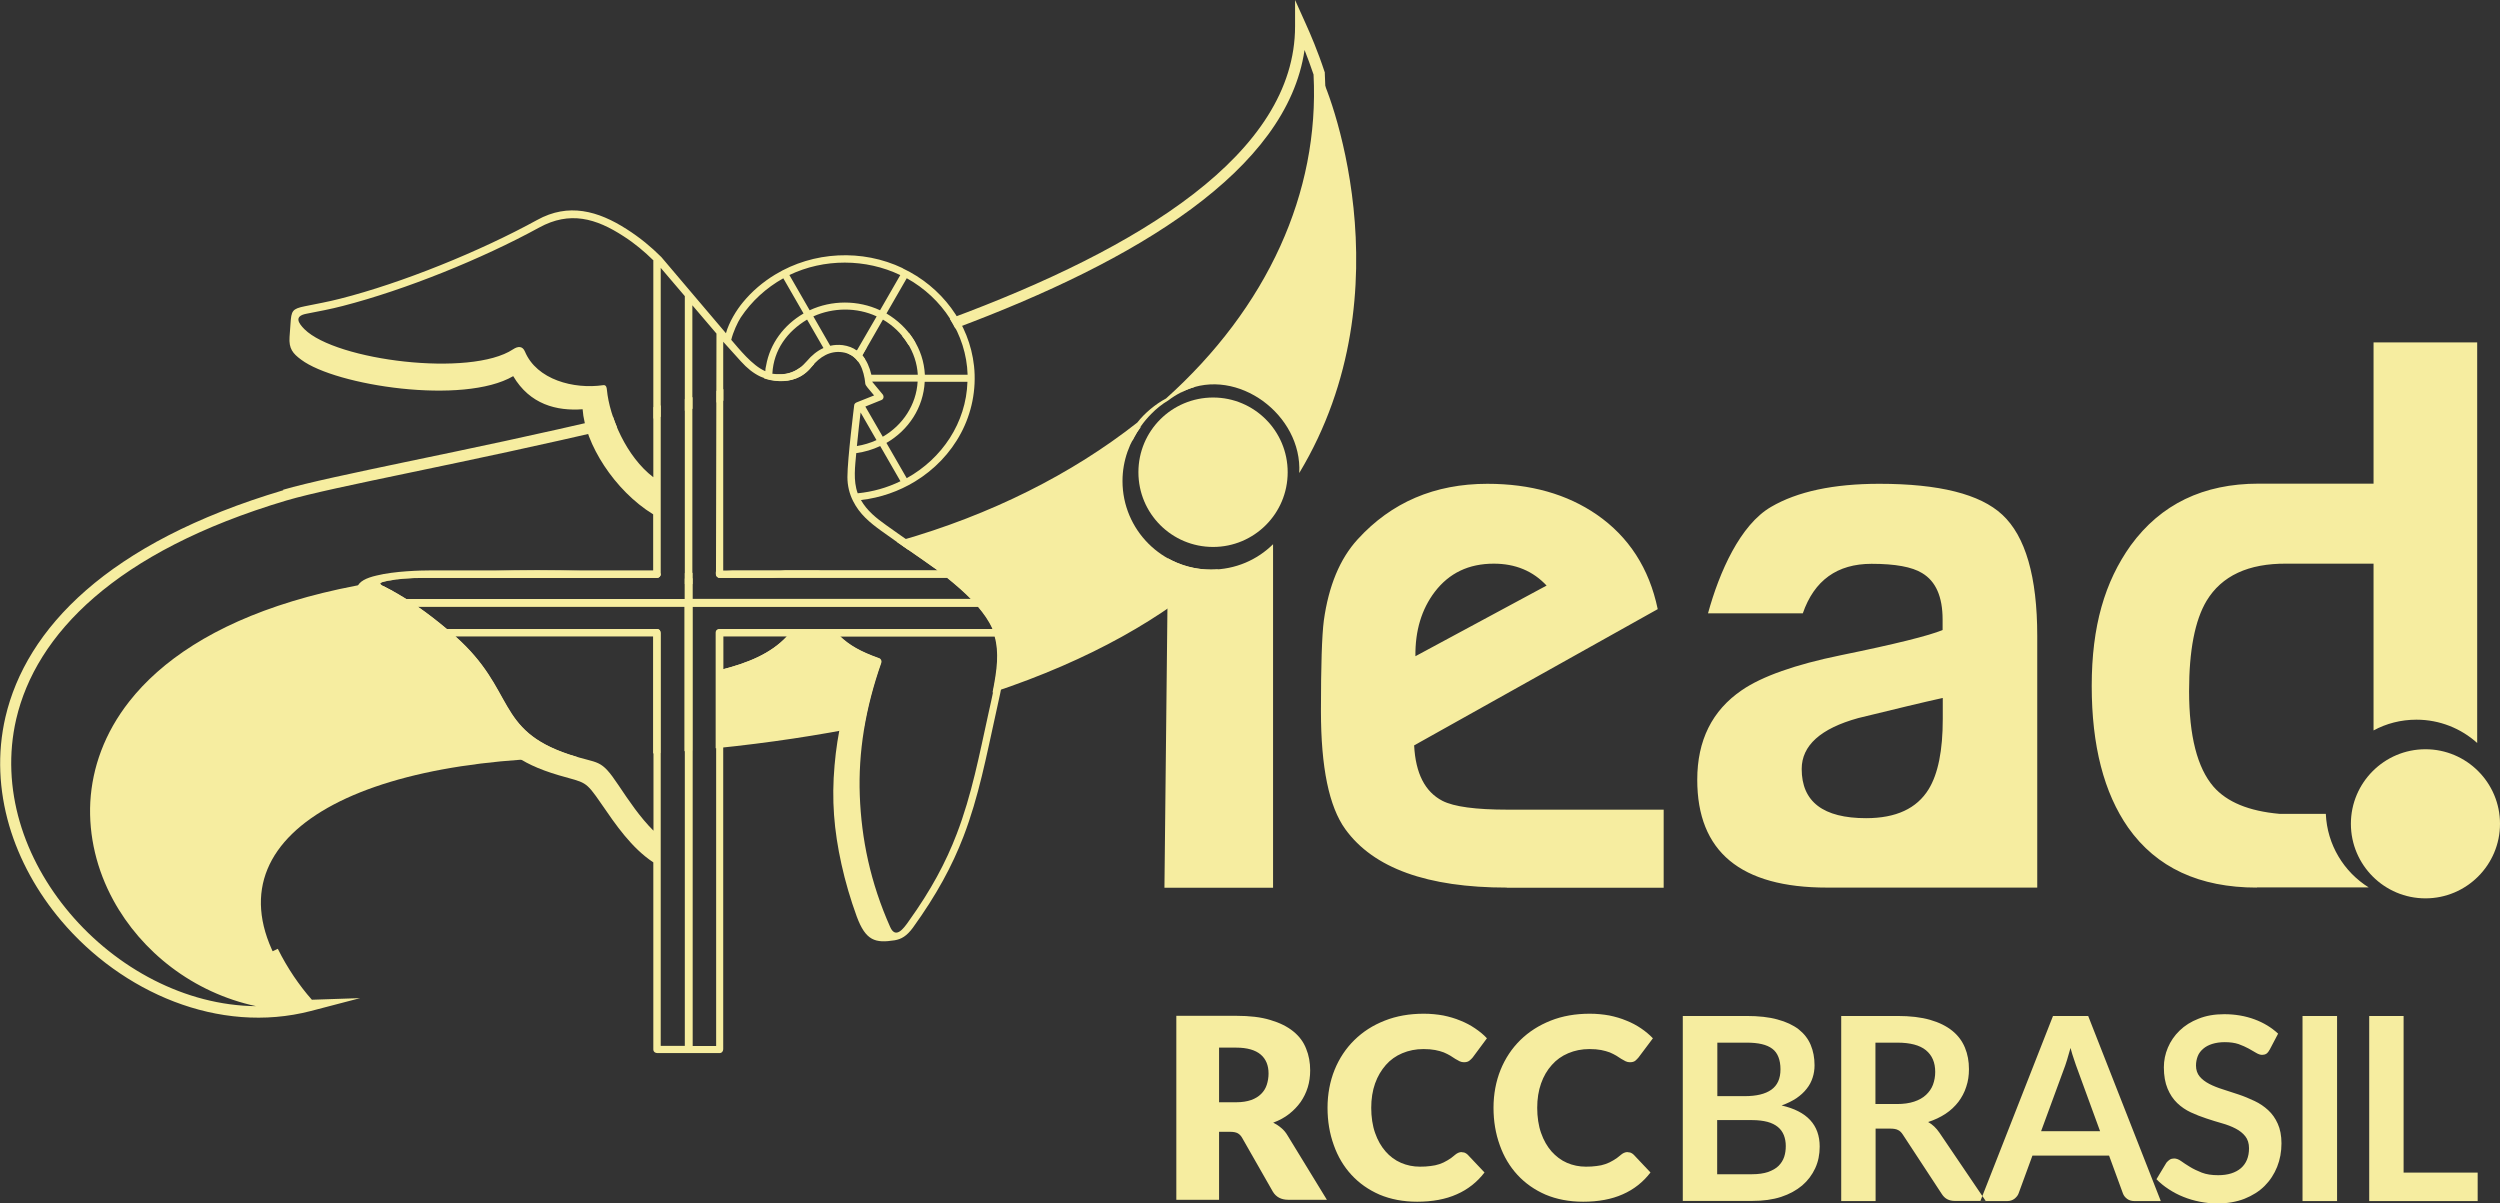 <svg xmlns="http://www.w3.org/2000/svg" id="Camada_2" data-name="Camada 2" viewBox="0 0 155.59 74.88"><rect x="0" y="0" width="155.59" height="74.88" fill="#333333" stroke="none"/><defs><style>      .cls-1 {        fill: #f6eda0;        fill-rule: evenodd;      }    </style></defs><g id="Camada_1-2" data-name="Camada 1"><g><path class="cls-1" d="M56.13,20.89c.15.18.29.38.41.58l.43-.15c-.12-.2-.25-.4-.39-.58l-.44.15h0ZM55.8,33.71l.15-.04c5.74-1.63,10.77-4.18,14.83-7.37.24-.31.52-.59.82-.84h0c.3-.25.63-.48.97-.66,3.12-2.8,5.54-6.02,7.11-9.48,1.53-3.37,2.26-6.98,2.07-10.68-.19-.56-.38-1.08-.56-1.53-1.09,7.49-10.46,13.12-21.74,17.33-.1-.2-.22-.4-.34-.6,11.83-4.38,21.49-10.29,21.49-18.2V0l.67,1.49c.15.34.34.76.53,1.24h0c.2.5.42,1.08.63,1.72l.02.05v.05c.21,3.83-.54,7.57-2.12,11.05-1.39,3.06-3.42,5.93-6,8.49-.59.18-1.14.46-1.62.83-.39.23-.75.52-1.06.84-.47.47-.85,1.01-1.14,1.62-3.91,2.92-8.63,5.28-13.98,6.84l-.74-.51h0ZM52.73,22l1.22-.39-.29.5c.07.08.13.16.18.25l-.44.14c-.17-.23-.38-.41-.68-.51h0ZM47.55,23.53l.82-.23c.53.03,1-.1,1.4-.4l.92-.27c-.06.07-.13.14-.19.21-.58.72-1.33.9-1.98.88-.36-.01-.69-.07-.98-.18h0ZM44.59,24.33l.43-.11v.72l-.43.11v-.72h0ZM42.62,24.84l.48-.12v.72l-.48.12v-.72h0ZM40.67,25.33v.72l.45-.11v-.71l-.45.11h0ZM44.56,35.58c.35-.02.7-.05,1.05-.07h5.47c-.98.18-1.99.33-3,.45h-3.3c-.13,0-.23-.1-.23-.23v-.15h0ZM42.62,35.67l.48-.02v.7h-.48s0-.68,0-.68h0ZM17.62,30.48c1.5-.44,4.3-1.03,7.92-1.79,3.56-.74,7.92-1.65,12.61-2.76.07.22.16.44.25.66-4.73,1.12-9.13,2.04-12.72,2.79-3.59.75-6.37,1.33-7.86,1.77-10.68,3.18-15.59,8.36-16.81,13.6-.5,2.16-.38,4.34.22,6.4.6,2.06,1.69,4,3.11,5.68,2.9,3.43,7.19,5.75,11.6,5.79-3.93-.84-7.14-3.39-8.89-6.6-1.02-1.87-1.54-3.98-1.43-6.11.12-2.13.88-4.29,2.43-6.26,3.96-5.04,13.11-8.89,29.91-8.04,1.06.05,2.12.08,3.16.08v.04c0,.13-.1.23-.23.23h-14.56c-.74,0-1.47.04-2.19.18-.69.13-.58.2-.01.48l.3.16c-8.19,1.17-13.21,3.96-15.83,7.3-1.46,1.85-2.17,3.87-2.28,5.87-.11,2,.38,3.98,1.34,5.74,2,3.67,6.03,6.43,10.85,6.53-.32-.39-.61-.78-.87-1.16-.4-.58-.72-1.16-.98-1.71l.63-.3h0c.29.59.63,1.17,1,1.72.34.5.71.99,1.12,1.45l3-.1-3.06.8c-5.74,1.49-11.78-1.17-15.54-5.62-1.48-1.75-2.61-3.78-3.24-5.93-.63-2.17-.76-4.47-.23-6.75,1.28-5.47,6.33-10.85,17.29-14.11h0Z"></path><path class="cls-1" d="M29.31,35.96c2.62-.15,5.48-.16,8.62,0h-8.62ZM75.83,35.43c-.15.01-.3.02-.46.02-3.04,0-5.51-2.47-5.51-5.51,0-1.28.44-2.46,1.17-3.4-4.07,3.21-9.11,5.77-14.86,7.42.73.51,1.47,1.01,2.2,1.54h-9.51c-1.37.19-2.76.33-4.19.42.03.02.07.03.12.03h14.17c.59.48,1.08.91,1.48,1.32h-17.34v-1.28l-.48.02v1.27h-17.33c-.37-.23-.76-.46-1.16-.66l-.23-.12c-27.24,4.17-19,26.55-4.65,26.06-7.61-8.6-.1-14.72,14.59-15.36.73-.02,1.44-.04,2.15-.06-.17-.05-.36-.11-.57-.18-4.64-1.54-3.32-4-7.1-7.36h12.33v7.29l.45-.03v-7.47c0-.14-.08-.24-.22-.24h-13.08c-.58-.49-1.2-.97-1.81-1.39h16.61v8.99l.48-.04v-8.95h17.78c.36.43.68.87.91,1.39h-17c-.13,0-.23.08-.23.23v7.19c3.34-.34,6.42-.81,9.24-1.38.23-1.29.57-2.6,1.04-3.93h0c.04-.12-.02-.25-.14-.29-1.18-.42-1.83-.82-2.42-1.36h9.64c.28.99.16,2.05-.13,3.49,6.14-2.04,10.69-4.69,14.03-7.66h0ZM48.98,39.6h-3.97v2.05c1.45-.38,2.93-.93,3.97-2.05h0ZM82.11,4.56c.46.62,5.63,13.45-1.25,24.88.2-3.62-3.85-6.62-7.13-5.13h-.02s0,.01,0,.01l-.03.02h-.01s-.02.01-.02.01l-.03.02h0s-.03.02-.03.02h-.02s0,.02,0,.02l-.03.02h-.01s-.02.02-.02.02c5.82-5.52,9.04-12.51,8.63-19.87h0Z"></path><path class="cls-1" d="M56.43,17.32l-1.26,2.19c1.37.81,2.31,2.19,2.39,3.81h2.66c-.08-2.53-1.58-4.78-3.78-6h0ZM55.17,27.57l1.26,2.19c2.2-1.22,3.7-3.45,3.78-6h-2.66c-.08,1.6-1,3.01-2.39,3.81h0ZM49.13,17.12l1.26,2.19c1.37-.64,3.01-.64,4.38,0l1.26-2.19c-2.15-1.03-4.75-1.04-6.91,0h0ZM47.63,23.1c0-.15.02-.2.05-.35.24-1.37,1.11-2.53,2.33-3.24l-1.26-2.19c-1.06.59-1.98,1.43-2.65,2.44-.19.29-.48.92-.59,1.39.46.53,1.31,1.61,2.12,1.95h0ZM51.25,21.66l-1.02-1.77c-1.24.74-2.08,1.89-2.16,3.35v.02c.87.13,1.57-.11,2.14-.78.31-.37.66-.65,1.04-.82h0ZM53.33,21.81l1.23-2.12c-1.23-.57-2.7-.56-3.94,0l1.05,1.83c.25-.06.51-.07.78-.04.35.05.64.16.88.34h0ZM54.22,23.32h2.9c-.08-1.42-.93-2.71-2.17-3.43l-1.28,2.23c.27.32.45.73.56,1.2h0ZM53.86,25.31l1.08,1.87c1.24-.71,2.09-1.99,2.17-3.43h-2.82v.02s.64.77.64.77c.1.12.07.31-.08.36l-.99.4h0ZM53.33,27.76c.42-.07.83-.19,1.22-.37l-.99-1.72c-.06.46-.15,1.28-.23,2.09h0ZM53.38,30.7c.92-.09,1.82-.34,2.66-.75l-1.26-2.19c-.47.22-.97.37-1.49.44-.07.81-.2,1.71.09,2.5h0ZM40.67,51.7v-12.1h-12.33c3.79,3.36,2.46,5.82,7.1,7.36,1.86.62,1.91.2,3.04,1.89.67,1,1.34,2,2.19,2.85h0ZM48.98,39.6h-3.97v2.05c1.45-.38,2.93-.93,3.97-2.05h0ZM40.67,16.21c-.55-.54-1.15-1.05-1.85-1.5-1.73-1.13-3.36-1.59-5.26-.55-3.56,1.95-8.34,3.88-12.22,4.88-.76.2-1.53.34-2.29.49-.75.15-.49.57-.1.96,1.97,1.95,10.34,3,12.98,1.25.3-.2.59-.22.74.14.73,1.75,3.04,2.36,4.88,2.09.17-.02.21.14.22.28.16,1.71,1.22,4.18,2.89,5.45v-13.48h0ZM58.37,35.51c-1.16-.84-2.36-1.63-3.52-2.47-.72-.52-1.35-1.04-1.76-1.86-.23-.46-.35-.96-.35-1.49,0-1.12.42-4.45.42-4.46,0-.09.08-.16.16-.19l1.08-.43-.41-.49c-.19-.23-.12-.24-.18-.56-.15-.84-.52-1.52-1.4-1.64-.74-.1-1.38.27-1.9.91-.58.72-1.33.9-1.98.88-.45-.02-.84-.11-1.2-.27-.45-.21-.84-.53-1.22-.95l-1.1-1.22v14.24h13.35ZM52.29,39.6c.58.55,1.24.94,2.42,1.36.12.04.18.17.14.29h0c-1,2.85-1.44,5.56-1.34,8.26.1,2.7.66,5.42,1.89,8.18.34.77.83.11,1.15-.35,1.4-1.95,2.32-3.68,2.99-5.43.94-2.44,1.42-4.98,1.98-7.52.48-2.14.78-3.52.42-4.79h-9.64ZM43.1,65.1h1.47v-25.72c0-.14.09-.23.23-.23h17c-.22-.52-.54-.97-.91-1.39h-17.78v27.34h0ZM26.01,37.76c.61.42,1.22.9,1.81,1.39h13.08c.14,0,.22.11.22.24v25.7h1.5v-27.34h-16.61ZM42.62,18.43l-1.5-1.76v19.07c0,.13-.1.23-.23.23h-14.56c-.74,0-1.47.04-2.19.18-.69.13-.58.2-.01.48.4.2.79.43,1.16.66h17.33v-18.85h0ZM58.96,35.96h-14.17c-.13,0-.23-.1-.23-.23l.03-14.97-1.5-1.76v18.29h17.34c-.4-.41-.89-.84-1.48-1.32h0ZM56.18,16.7c2.41,1.14,4.15,3.41,4.44,6.08.08.73.04,1.47-.1,2.18-.14.7-.38,1.37-.71,1.99-.66,1.25-1.67,2.29-2.87,3.02-.99.6-2.13,1.01-3.36,1.15.39.68.95,1.12,1.58,1.57,1.19.86,2.42,1.66,3.6,2.55.57.43,1.13.88,1.64,1.36,2.74,2.56,2.41,4.08,1.56,7.88-.57,2.57-1.05,5.12-2,7.59-.7,1.82-1.67,3.62-3.14,5.66-.38.52-.72.72-1.14.79-1.21.19-1.8.03-2.36-1.48-.39-1.07-.71-2.16-.95-3.25-.47-2.13-.62-4-.43-6.16.17-1.99.6-3.8,1.24-5.68-1.56-.58-2.24-1.06-3.32-2.35h-.28c-1.14,1.42-2.86,2.08-4.57,2.52v23.18c0,.13-.09.24-.23.24h-3.87c-.13,0-.25-.08-.25-.23v-11.64c-1.36-.9-2.34-2.34-3.24-3.65-1.01-1.47-.96-1.28-2.64-1.77-5.27-1.55-3.64-3.9-7.86-7.81-1.23-1.14-2.44-1.98-4.16-2.75-.48-.21-.67-.72-.54-1.13.13-.38.57-.59,1.21-.74,1.13-.28,2.75-.32,3.34-.32h13.88v-3.49c-2.41-1.48-4.25-4.4-4.39-6.54-1.62.12-3.28-.3-4.32-2.06-3.1,1.81-11.04.59-13.19-1.02-.53-.39-.78-.69-.73-1.42l.06-.83c.05-.8.11-.92.89-1.08.73-.15,1.47-.28,2.2-.47,3.86-.98,8.71-2.95,12.26-4.9,1.95-1.08,3.79-.57,5.57.57.83.53,1.52,1.1,2.16,1.74l4.02,4.74c.19-.69.66-1.45,1.06-1.93.56-.68,1.24-1.26,2-1.72,2.38-1.45,5.43-1.6,7.94-.4h0Z"></path><path class="cls-1" d="M101.3,71.71c.06,0,.13.01.19.03.06.02.12.07.18.12l1.05,1.11c-.46.6-1.04,1.06-1.73,1.36-.69.31-1.52.46-2.46.46-.87,0-1.65-.15-2.34-.44-.69-.3-1.27-.71-1.75-1.23-.48-.52-.85-1.14-1.1-1.85-.26-.72-.39-1.49-.39-2.33s.15-1.64.44-2.36c.29-.71.7-1.33,1.23-1.85.53-.52,1.16-.92,1.89-1.21.73-.29,1.54-.43,2.43-.43.43,0,.83.04,1.22.11.38.08.73.18,1.06.32.33.13.63.29.91.48.28.19.52.39.74.62l-.9,1.2c-.06.07-.13.14-.2.2-.08.06-.19.09-.33.09-.09,0-.19-.02-.27-.06-.08-.04-.17-.09-.27-.15-.09-.06-.19-.13-.31-.2-.11-.07-.25-.13-.4-.2-.16-.06-.34-.11-.54-.15-.21-.04-.45-.06-.73-.06-.48,0-.92.09-1.32.26-.4.17-.74.41-1.02.73-.29.32-.51.7-.67,1.15-.16.45-.24.96-.24,1.52s.08,1.11.24,1.56c.16.46.38.84.65,1.15.28.31.59.55.96.71.37.16.76.24,1.18.24.24,0,.46-.01.66-.04.2-.02.38-.06.55-.12.17-.06.33-.13.49-.23.16-.09.31-.2.47-.34.06-.05.13-.1.2-.13.07-.03.15-.05.23-.05h0ZM90.97,71.71c.06,0,.13.01.19.03.06.02.12.07.18.12l1.05,1.11c-.46.6-1.04,1.06-1.73,1.36-.69.31-1.52.46-2.46.46-.87,0-1.65-.15-2.34-.44-.69-.3-1.27-.71-1.75-1.23-.48-.52-.85-1.14-1.1-1.85-.26-.72-.39-1.49-.39-2.33s.15-1.64.44-2.36c.29-.71.7-1.33,1.23-1.85.53-.52,1.15-.92,1.89-1.21.73-.29,1.54-.43,2.43-.43.43,0,.83.04,1.22.11.38.08.73.18,1.06.32.33.13.63.29.91.48.28.19.53.39.74.62l-.89,1.2c-.06.07-.13.14-.21.2-.08.06-.19.09-.33.09-.09,0-.18-.02-.27-.06-.08-.04-.17-.09-.27-.15-.1-.06-.2-.13-.31-.2-.11-.07-.25-.13-.4-.2-.15-.06-.34-.11-.54-.15-.21-.04-.45-.06-.73-.06-.48,0-.92.09-1.32.26-.4.17-.74.41-1.02.73-.28.32-.51.7-.67,1.15-.16.45-.24.96-.24,1.52s.08,1.11.24,1.56c.16.46.38.84.65,1.15.27.31.59.55.96.71.37.16.76.24,1.18.24.24,0,.46-.01.66-.04.2-.02.38-.06.56-.12.17-.06.33-.13.49-.23.16-.09.31-.2.47-.34.06-.05.13-.1.2-.13.07-.03.15-.05.23-.05h0ZM75.87,68.6h1.07c.36,0,.67-.05.93-.14.25-.09.46-.22.62-.38.16-.16.28-.35.35-.57.07-.22.11-.45.11-.7,0-.5-.16-.9-.49-1.18-.33-.28-.84-.43-1.52-.43h-1.07v3.4h0ZM75.87,70.43v4.24h-2.66v-11.45h3.73c.83,0,1.54.08,2.12.26.58.17,1.06.41,1.43.71.37.3.64.66.8,1.08.17.41.25.86.25,1.35,0,.37-.05.73-.15,1.05-.1.33-.25.63-.44.91-.2.28-.44.53-.72.75-.28.22-.61.4-.99.54.18.09.35.2.5.33.16.13.29.29.4.48l2.44,3.99h-2.4c-.44,0-.76-.17-.96-.5l-1.9-3.33c-.08-.15-.18-.25-.29-.31-.11-.06-.27-.09-.48-.09h-.68Z"></path><path class="cls-1" d="M149.59,72.98h4.61v1.77h-6.75v-11.52h2.14v9.75h0ZM145.45,74.75h-2.15v-11.52h2.15v11.52h0ZM141.25,65.33c-.06.12-.13.2-.2.25-.08.05-.17.07-.27.07s-.23-.04-.36-.12c-.13-.08-.29-.17-.47-.27-.18-.1-.39-.19-.63-.28-.24-.08-.53-.12-.86-.12-.3,0-.55.04-.78.11-.22.07-.41.17-.56.3-.15.13-.27.28-.34.46-.07.18-.11.37-.11.59,0,.27.08.5.23.68.15.18.35.33.6.46.25.13.53.24.85.34.32.1.64.21.98.32.33.11.66.25.98.4.32.15.6.34.85.57.25.23.45.51.6.85.15.33.23.74.23,1.22,0,.52-.09,1.01-.27,1.46-.18.45-.44.85-.78,1.19-.34.34-.76.6-1.26.8-.49.19-1.06.29-1.69.29-.37,0-.73-.04-1.08-.11-.36-.07-.7-.17-1.02-.3-.33-.13-.63-.29-.92-.48-.29-.19-.54-.39-.76-.62l.62-1.03c.06-.07.13-.14.21-.19.08-.05.17-.07.27-.07.13,0,.28.05.43.16.15.11.34.23.55.36.21.13.46.25.74.36.29.11.62.16,1.02.16.61,0,1.08-.15,1.42-.44.33-.29.5-.7.5-1.24,0-.3-.08-.55-.23-.74-.15-.19-.35-.35-.6-.48-.25-.13-.53-.24-.85-.33-.32-.09-.64-.19-.97-.3-.33-.11-.65-.23-.97-.38-.32-.15-.6-.34-.85-.58-.25-.24-.45-.54-.6-.9-.15-.36-.23-.8-.23-1.32,0-.42.08-.83.25-1.23.17-.4.41-.75.73-1.06.32-.31.71-.56,1.18-.74.47-.19,1-.28,1.6-.28.68,0,1.31.11,1.88.32.57.21,1.06.51,1.47.89l-.53,1.01h0ZM127.03,70.4l1.4-3.81c.07-.18.14-.38.21-.61.07-.23.14-.48.22-.76.07.27.15.52.23.75.08.23.14.43.21.6l1.4,3.83h-3.67ZM134.48,74.75l-4.52-11.52h-2.19l-4.52,11.52h1.67c.18,0,.33-.05.46-.15.12-.1.21-.21.25-.33l.86-2.35h4.77l.86,2.35c.05.14.14.25.26.34.12.09.27.14.46.14h1.66ZM116.73,68.71h1.34c.4,0,.76-.05,1.06-.15.3-.1.55-.24.74-.42.19-.18.34-.39.43-.63.09-.25.14-.51.14-.8,0-.58-.19-1.03-.58-1.35-.38-.31-.97-.47-1.77-.47h-1.37v3.82h0ZM116.73,70.25v4.5h-2.14v-11.52h3.51c.79,0,1.46.08,2.02.24.56.16,1.02.39,1.38.68.36.29.62.64.79,1.05.17.41.25.85.25,1.34,0,.39-.05.75-.17,1.1-.11.35-.28.66-.49.94-.22.28-.48.53-.8.74-.32.21-.68.38-1.08.51.27.15.5.37.7.66l2.88,4.25h-1.93c-.18,0-.34-.04-.47-.11-.13-.07-.24-.18-.33-.32l-2.42-3.69c-.09-.14-.19-.24-.3-.29-.11-.06-.27-.09-.48-.09h-.92ZM106.87,68.22h1.71c.73,0,1.28-.13,1.66-.4.38-.27.57-.69.57-1.27s-.17-1.03-.51-1.28c-.34-.26-.87-.38-1.59-.38h-1.83v3.33h0ZM106.87,69.7v3.38h2.17c.4,0,.73-.05,1-.14.27-.1.49-.22.65-.38.16-.16.28-.35.35-.56.07-.21.1-.44.1-.68s-.04-.47-.12-.67c-.08-.2-.2-.37-.37-.51-.17-.14-.39-.25-.65-.32-.27-.07-.59-.11-.96-.11h-2.17ZM104.73,74.75v-11.52h3.97c.75,0,1.4.07,1.93.22.53.14.97.35,1.31.61.34.27.59.59.75.97.16.38.24.8.24,1.27,0,.27-.04.53-.12.77-.08.25-.2.48-.37.69-.17.22-.38.41-.64.59-.26.17-.56.32-.92.45,1.58.36,2.37,1.21,2.37,2.56,0,.49-.09.94-.28,1.35-.19.41-.46.77-.81,1.07-.36.3-.79.54-1.31.71-.52.17-1.12.25-1.78.25h-4.35Z"></path><path class="cls-1" d="M140.46,55.24c-3.58,0-6.25-1.24-8.01-3.73-1.51-2.16-2.27-5.1-2.27-8.82s.81-6.48,2.43-8.75c1.87-2.56,4.51-3.84,7.96-3.84h7.15v-8.79h6.45v24.93c-1-.9-2.33-1.45-3.78-1.45-.97,0-1.88.24-2.67.67v-10.38h-5.41c-2.39-.02-4.04.76-4.98,2.31-.73,1.22-1.09,3.1-1.09,5.62,0,2.79.51,4.78,1.52,5.95.84.96,2.2,1.52,4.1,1.69.96,0,1.92,0,2.89,0,.08,1.93,1.13,3.62,2.67,4.58h-6.97ZM120.9,43.44c-1.18.26-2.92.68-5.25,1.25-2.35.65-3.52,1.71-3.52,3.17,0,2.04,1.34,3.06,4.01,3.06,1.86,0,3.15-.6,3.89-1.8.59-.96.88-2.42.88-4.37v-1.3h0ZM113.71,55.24c-5.39,0-8.08-2.24-8.08-6.71,0-2.45.92-4.31,2.78-5.58,1.26-.86,3.32-1.59,6.15-2.17,3.38-.69,5.5-1.22,6.34-1.57v-.65c0-1.42-.42-2.38-1.27-2.89-.63-.39-1.68-.58-3.15-.58-2.14,0-3.57,1.03-4.28,3.08h-5.9c.71-2.59,2.01-5.51,3.92-6.62,1.64-.96,3.89-1.44,6.74-1.44,3.73,0,6.27.64,7.65,1.92,1.45,1.34,2.18,3.87,2.18,7.54v15.67h-13.07ZM96.26,36.45c-.85-.91-1.94-1.37-3.29-1.37-1.56,0-2.78.58-3.68,1.76-.81,1.07-1.22,2.4-1.2,4l8.17-4.4h0ZM93.78,55.24c-4.95,0-8.3-1.21-10.05-3.63-1.02-1.41-1.52-3.86-1.52-7.36,0-2.82.06-4.7.18-5.63.3-2.16,1-3.85,2.11-5.06,2.1-2.3,4.79-3.45,8.07-3.45,2.69,0,4.95.64,6.81,1.92,1.98,1.37,3.26,3.33,3.79,5.88l-15.16,8.48c.09,1.75.68,2.89,1.76,3.45.72.37,2.08.55,4.07.55h9.7v4.86h-9.76ZM72.47,55.25l.22-20.5c.79.44,1.71.7,2.68.7,1.51,0,2.87-.6,3.86-1.58v21.38h-6.77Z"></path><path class="cls-1" d="M75.5,34.04c1.28,0,2.44-.52,3.28-1.36.84-.84,1.36-2,1.36-3.29s-.52-2.45-1.36-3.29c-.84-.84-2-1.36-3.28-1.36s-2.45.52-3.29,1.36c-.84.84-1.36,2-1.36,3.29s.52,2.45,1.36,3.29c.84.84,2,1.36,3.29,1.36h0Z"></path><path class="cls-1" d="M150.95,46.63c2.56,0,4.64,2.08,4.64,4.64s-2.08,4.64-4.64,4.64-4.64-2.08-4.64-4.64,2.08-4.64,4.64-4.64h0Z"></path></g></g></svg>